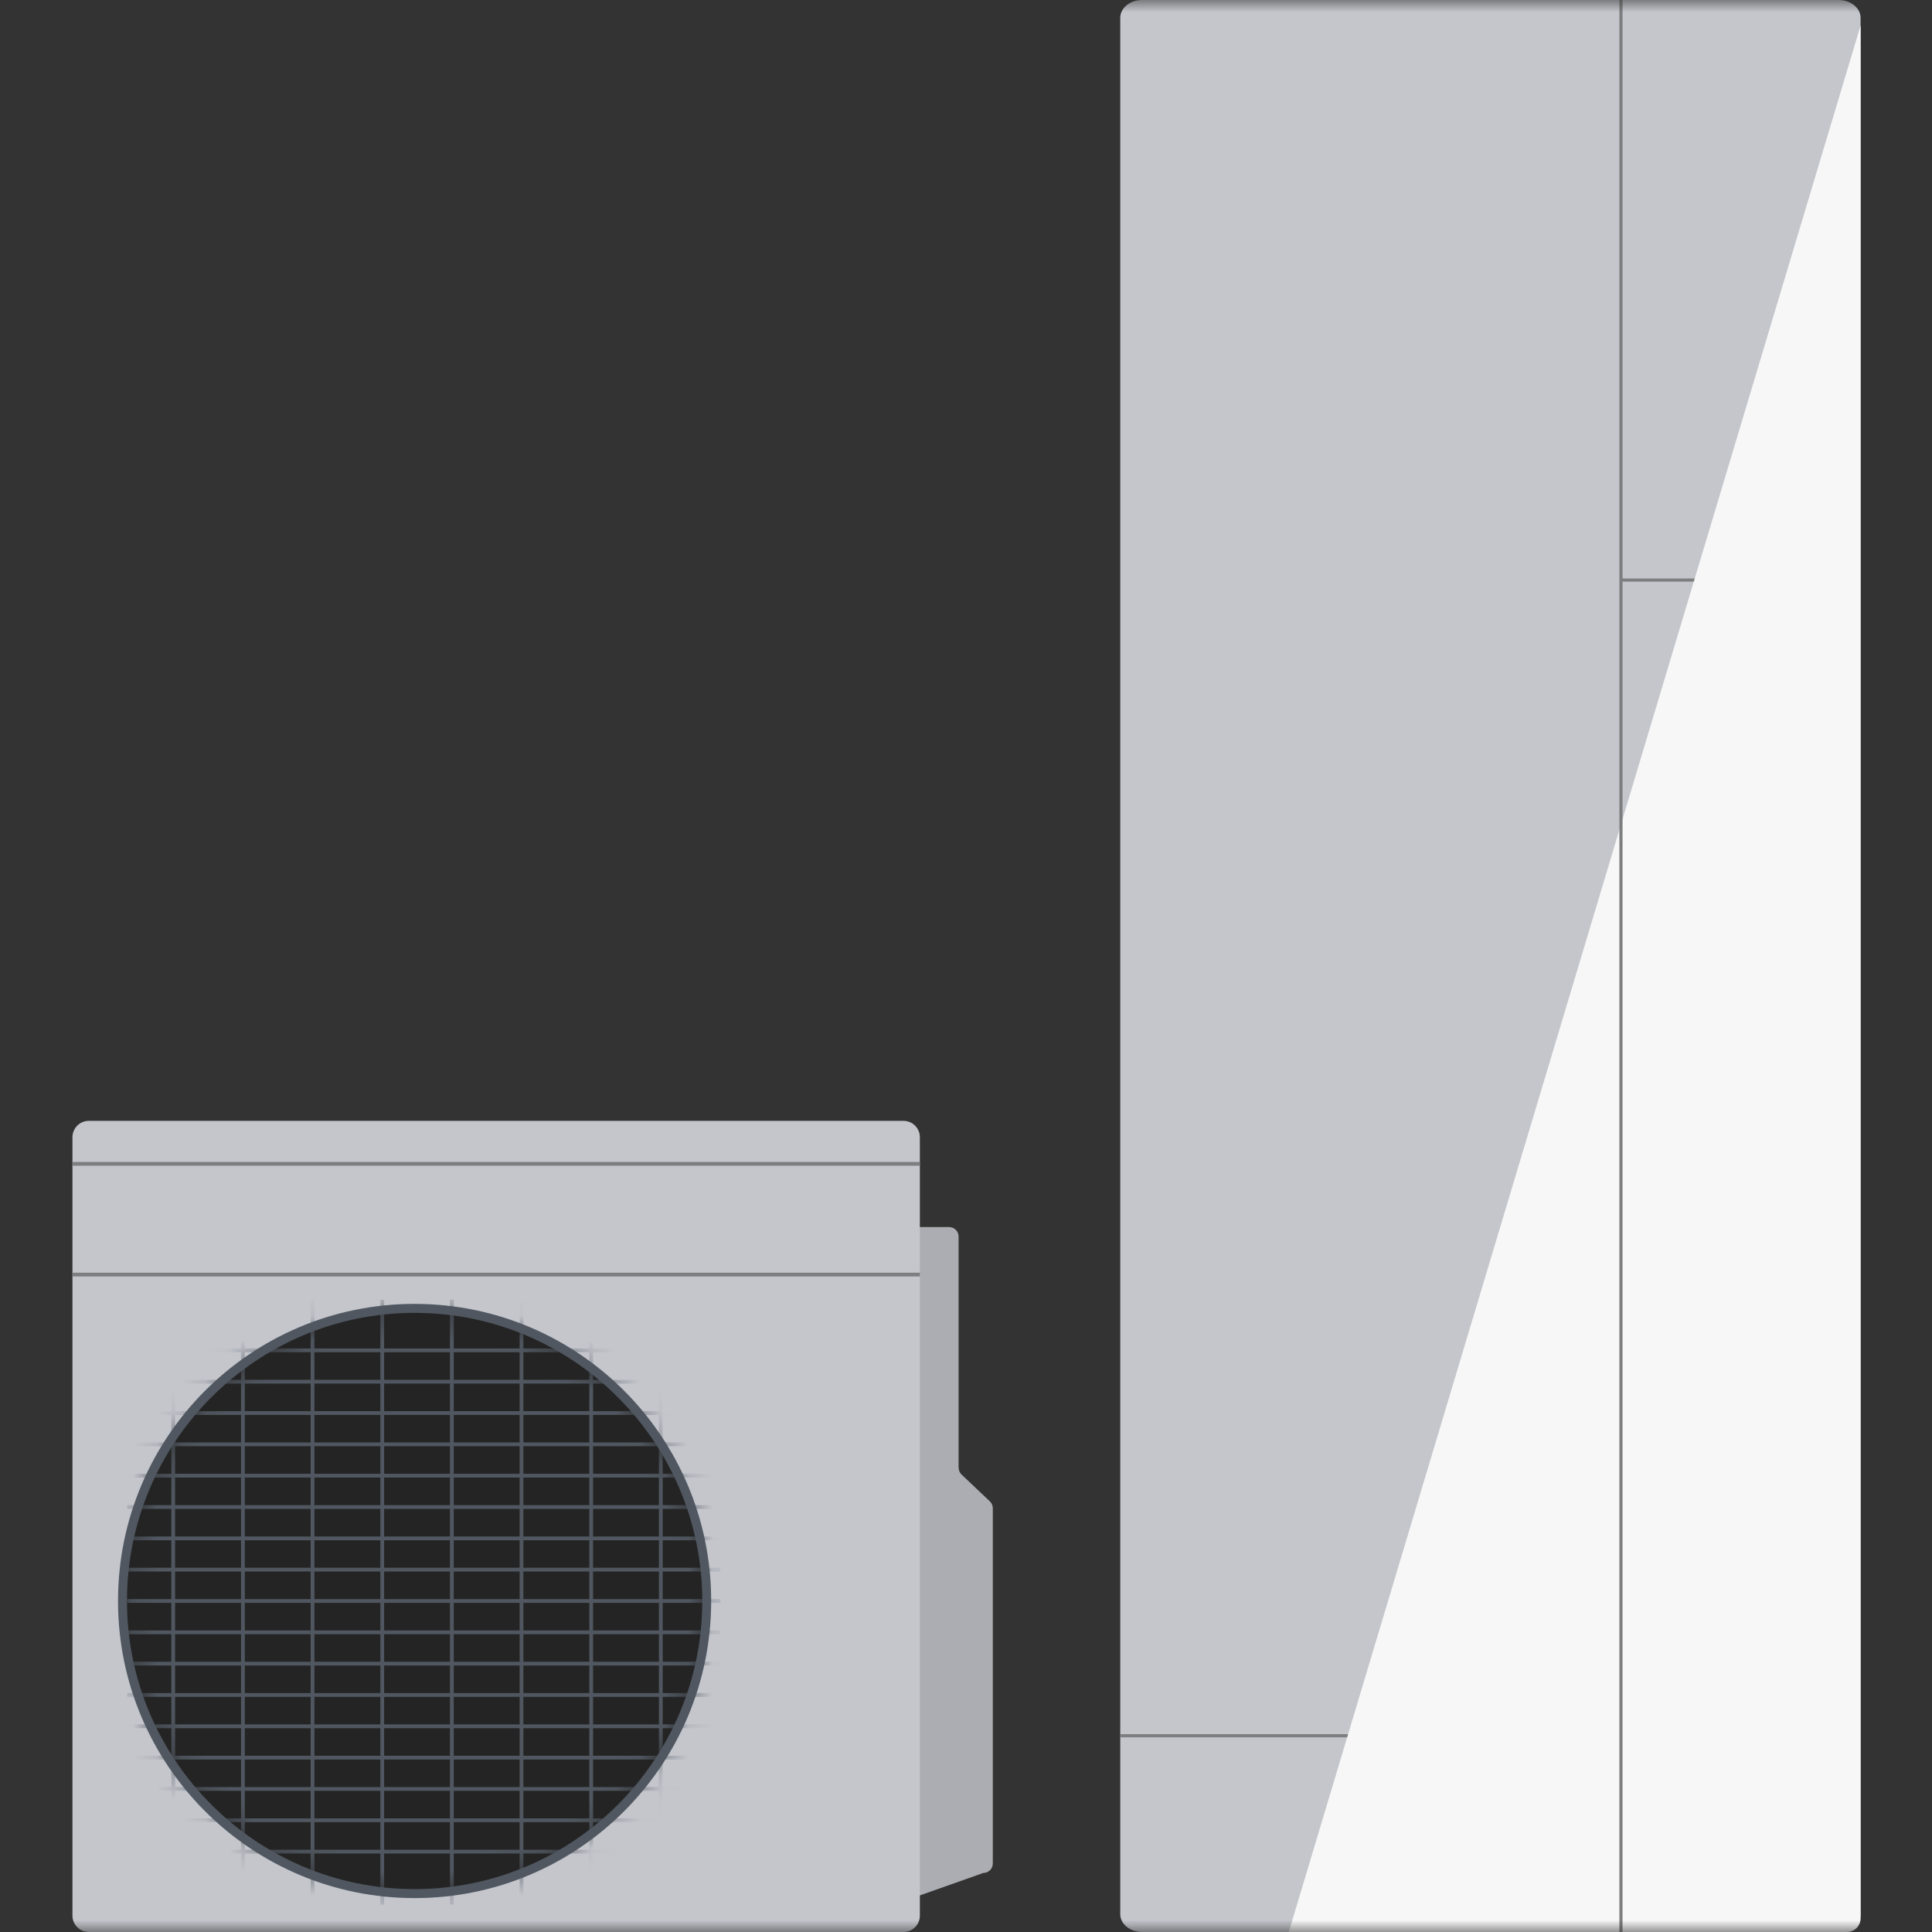 <svg width="80" height="80" viewBox="0 0 80 80" fill="none" xmlns="http://www.w3.org/2000/svg">
<rect x="0" y="0" width="80" height="80" fill="#333333" stroke="none"/>
<mask id="mask0_2403_59675" style="mask-type:alpha" maskUnits="userSpaceOnUse" x="0" y="0" width="80" height="80">
<rect width="80" height="80" fill="#D9D9D9"/>
</mask>
<g mask="url(#mask0_2403_59675)">
<path d="M76.141 80H47.289C46.793 80 46.387 79.668 46.387 79.262V0.738C46.387 0.332 46.789 0 47.289 0H76.141C76.637 0 77.043 0.332 77.043 0.738V79.265C77.043 79.672 76.64 80.003 76.141 80.003V80Z" fill="#C4C6CC"/>
<path d="M77.044 23.954H67.121V24.085H77.044V23.954Z" fill="#7D7E7F"/>
<path d="M67.055 71.808H46.391V71.939H67.055V71.808Z" fill="#7D7E7F"/>
<g style="mix-blend-mode:multiply">
<path d="M53.366 80L77.044 1.054V79.434C77.044 79.747 76.791 80 76.479 80H53.363H53.366Z" fill="#F7F7F7"/>
</g>
<path d="M67.186 0H67.055V80H67.186V0Z" fill="#7D7E7F"/>
<path d="M39.693 60.779V51.201C39.693 50.985 39.518 50.81 39.302 50.81H36.839C36.623 50.81 36.449 50.985 36.449 51.201V61.895C36.449 62.111 36.623 62.286 36.839 62.286C37.073 62.286 37.257 62.493 37.226 62.727L35.109 78.962C35.078 79.196 35.259 79.403 35.496 79.403L40.72 77.554C40.935 77.554 41.11 77.379 41.11 77.163V62.452C41.11 62.346 41.067 62.243 40.989 62.168L39.818 61.06C39.74 60.985 39.696 60.885 39.696 60.776L39.693 60.779Z" fill="#ABADB2"/>
<path d="M37.413 46.412H3.678C3.303 46.412 3 46.716 3 47.091V79.321C3 79.696 3.303 80 3.678 80H37.413C37.787 80 38.09 79.696 38.09 79.321V47.091C38.09 46.716 37.787 46.412 37.413 46.412Z" fill="#C4C6CC"/>
<path d="M38.09 48.114H3V48.27H38.09V48.114Z" fill="#7D7E7F"/>
<path d="M38.09 52.7H3V52.856H38.09V52.7Z" fill="#7D7E7F"/>
<path d="M17.171 78.411C23.851 78.411 29.267 72.986 29.267 66.293C29.267 59.601 23.851 54.176 17.171 54.176C10.49 54.176 5.074 59.601 5.074 66.293C5.074 72.986 10.49 78.411 17.171 78.411Z" fill="#242424"/>
<path d="M17.17 54.363C23.737 54.363 29.079 59.715 29.079 66.293C29.079 72.871 23.737 78.223 17.17 78.223C10.604 78.223 5.258 72.871 5.258 66.293C5.258 59.715 10.601 54.363 17.167 54.363M17.167 53.991C10.385 53.991 4.887 59.499 4.887 66.293C4.887 73.087 10.385 78.596 17.167 78.596C23.949 78.596 29.448 73.087 29.448 66.293C29.448 59.499 23.949 53.991 17.167 53.991Z" fill="#505760"/>
<mask id="mask1_2403_59675" style="mask-type:luminance" maskUnits="userSpaceOnUse" x="5" y="54" width="25" height="25">
<path d="M17.171 78.411C23.851 78.411 29.267 72.986 29.267 66.293C29.267 59.601 23.851 54.176 17.171 54.176C10.49 54.176 5.074 59.601 5.074 66.293C5.074 72.986 10.49 78.411 17.171 78.411Z" fill="white"/>
</mask>
<g mask="url(#mask1_2403_59675)">
<path d="M29.83 55.837H5.266V55.993H29.83V55.837Z" fill="#505760"/>
<path d="M29.83 57.135H5.266V57.291H29.83V57.135Z" fill="#505760"/>
<path d="M29.83 58.433H5.266V58.589H29.83V58.433Z" fill="#505760"/>
<path d="M29.83 59.728H5.266V59.884H29.83V59.728Z" fill="#505760"/>
<path d="M29.83 61.026H5.266V61.182H29.83V61.026Z" fill="#505760"/>
<path d="M29.83 62.324H5.266V62.48H29.83V62.324Z" fill="#505760"/>
<path d="M29.83 63.622H5.266V63.779H29.83V63.622Z" fill="#505760"/>
<path d="M29.83 64.917H5.266V65.073H29.83V64.917Z" fill="#505760"/>
<path d="M29.83 66.215H5.266V66.371H29.83V66.215Z" fill="#505760"/>
<path d="M29.83 67.513H5.266V67.67H29.83V67.513Z" fill="#505760"/>
<path d="M29.83 68.808H5.266V68.965H29.83V68.808Z" fill="#505760"/>
<path d="M29.83 70.106H5.266V70.263H29.83V70.106Z" fill="#505760"/>
<path d="M29.83 71.404H5.266V71.561H29.83V71.404Z" fill="#505760"/>
<path d="M29.83 72.702H5.266V72.859H29.83V72.702Z" fill="#505760"/>
<path d="M29.83 73.998H5.266V74.154H29.83V73.998Z" fill="#505760"/>
<path d="M29.83 75.296H5.266V75.452H29.83V75.296Z" fill="#505760"/>
<path d="M29.83 76.594H5.266V76.75H29.83V76.594Z" fill="#505760"/>
<path d="M7.25 53.819H7.094V78.868H7.25V53.819Z" fill="#505760"/>
<path d="M10.137 53.819H9.98V78.868H10.137V53.819Z" fill="#505760"/>
<path d="M13.019 53.819H12.863V78.868H13.019V53.819Z" fill="#505760"/>
<path d="M15.906 53.819H15.75V78.868H15.906V53.819Z" fill="#505760"/>
<path d="M18.789 53.819H18.633V78.868H18.789V53.819Z" fill="#505760"/>
<path d="M21.672 53.819H21.516V78.868H21.672V53.819Z" fill="#505760"/>
<path d="M24.558 53.819H24.402V78.868H24.558V53.819Z" fill="#505760"/>
<path d="M27.441 53.819H27.285V78.868H27.441V53.819Z" fill="#505760"/>
</g>
</g>
</svg>
